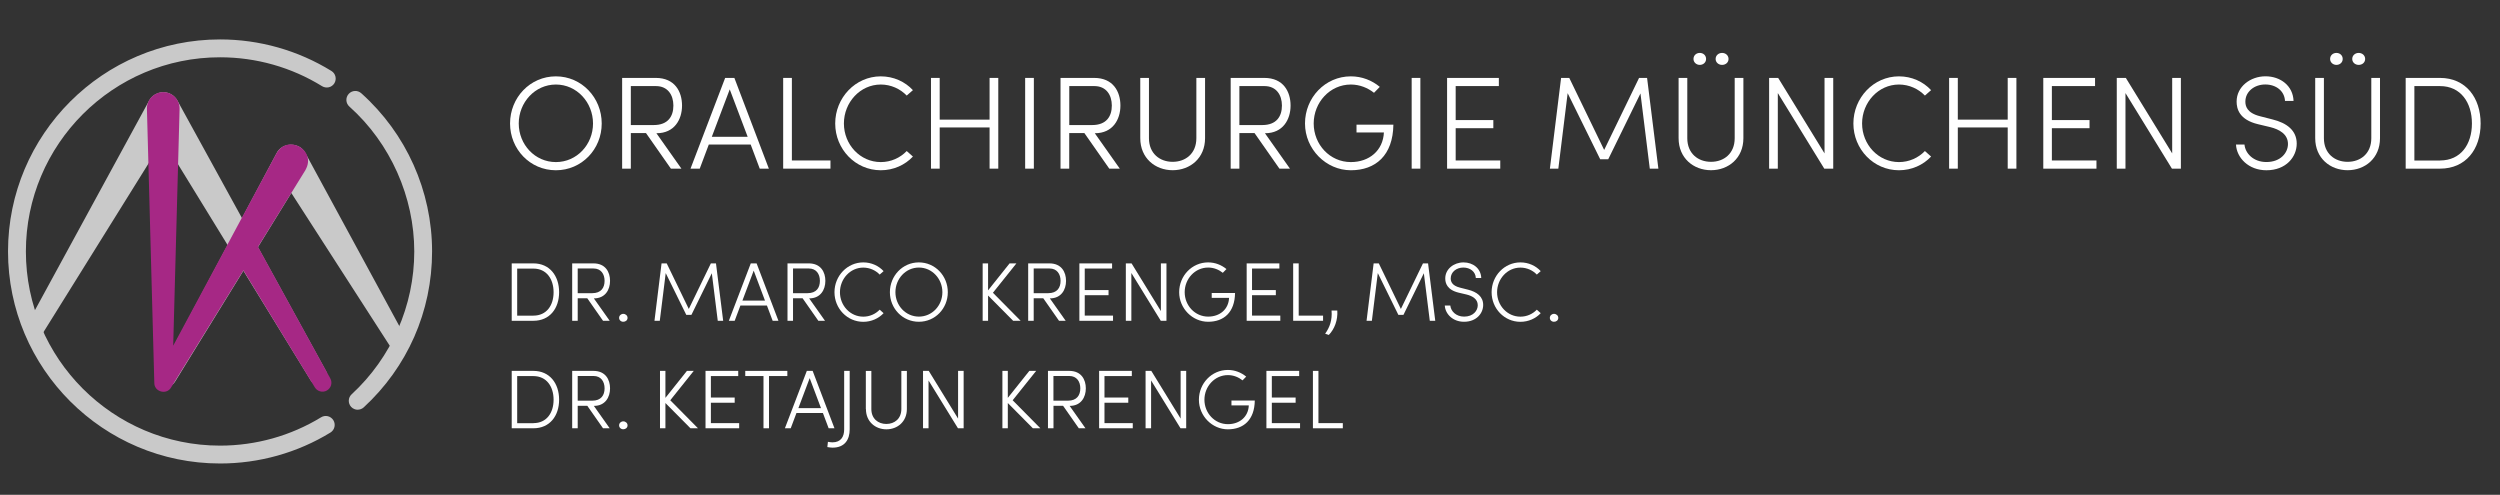 <?xml version="1.0" encoding="UTF-8"?>
<svg id="Ebene_1" data-name="Ebene 1" xmlns="http://www.w3.org/2000/svg" viewBox="0 0 480 95">
  <rect x="0" y="0" width="480" height="95" fill="#333333" stroke="none"/>
  <defs>
    <style>
      .cls-1 {
        fill: #c9c9c9;
      }

      .cls-2 {
        fill: #fff;
      }

      .cls-3 {
        fill: #a62885;
      }
    </style>
  </defs>
  <g>
    <path class="cls-2" d="M102.42,50.57c3.12,0,4.93,2.4,4.93,5.53s-1.81,5.49-4.93,5.49h-4.17v-11.02h4.17ZM102.42,60.6c2.51,0,3.87-1.95,3.87-4.49s-1.36-4.54-3.87-4.54h-3.12v9.04h3.12Z"/>
    <path class="cls-2" d="M114.02,57.29l3.04,4.3h-1.28l-3.02-4.32h-1.84v4.32h-1.06v-11.02h4.09c2.3,0,3.18,1.66,3.18,3.36s-.93,3.36-3.09,3.36h-.03ZM110.92,51.56v4.73h2.78c1.73,0,2.38-1.06,2.38-2.37s-.7-2.37-2.11-2.37h-3.05Z"/>
    <path class="cls-2" d="M118.87,61.03c0-.45.37-.77.8-.77s.82.32.82.77-.37.75-.82.75-.8-.32-.8-.75Z"/>
    <path class="cls-2" d="M138.85,61.59h-1.04l-1.14-9.13-3.92,8h-.98l-3.95-8.03-1.14,9.16h-1.02l1.36-11.02h.99l4.24,8.75,4.24-8.75h.98l1.38,11.02Z"/>
    <path class="cls-2" d="M148.35,61.59l-1.1-2.93h-5.09l-1.1,2.93h-1.12l4.21-11.02h1.12l4.19,11.02h-1.1ZM142.53,57.72h4.35l-2.17-5.76-2.17,5.76Z"/>
    <path class="cls-2" d="M155.36,57.29l3.04,4.3h-1.28l-3.02-4.32h-1.84v4.32h-1.06v-11.02h4.09c2.3,0,3.18,1.66,3.18,3.36s-.93,3.36-3.09,3.36h-.03ZM152.26,51.56v4.73h2.78c1.73,0,2.38-1.06,2.38-2.37s-.7-2.37-2.11-2.37h-3.05Z"/>
    <path class="cls-2" d="M160.22,56.1c0-3.12,2.45-5.72,5.53-5.72,1.55,0,2.94.64,3.9,1.68l-.75.66c-.78-.82-1.92-1.34-3.15-1.34-2.51,0-4.48,2.17-4.48,4.73s1.97,4.69,4.48,4.69c1.23,0,2.35-.51,3.15-1.34l.75.67c-.96,1.02-2.35,1.66-3.9,1.66-3.09,0-5.53-2.56-5.53-5.68Z"/>
    <path class="cls-2" d="M170.86,56.1c0-3.13,2.43-5.72,5.56-5.72s5.56,2.59,5.56,5.72-2.43,5.68-5.56,5.68-5.56-2.56-5.56-5.68ZM180.94,56.1c0-2.56-1.97-4.73-4.51-4.73s-4.51,2.17-4.51,4.73,1.97,4.69,4.51,4.69,4.51-2.13,4.51-4.69Z"/>
    <path class="cls-2" d="M195.94,61.59h-1.42l-4.81-4.85v4.85h-1.04v-11.02h1.04v5.18l4.13-5.18h1.31l-4.51,5.64,5.31,5.37Z"/>
    <path class="cls-2" d="M201.57,57.29l3.04,4.3h-1.28l-3.02-4.32h-1.84v4.32h-1.06v-11.02h4.09c2.3,0,3.18,1.66,3.18,3.36s-.93,3.36-3.09,3.36h-.03ZM198.47,51.56v4.73h2.78c1.73,0,2.38-1.06,2.38-2.37s-.7-2.37-2.11-2.37h-3.05Z"/>
    <path class="cls-2" d="M208.28,60.6h5.42v.99h-6.46v-11.02h6.28v.99h-5.25v4.13h4.57v.99h-4.57v3.92Z"/>
    <path class="cls-2" d="M222.9,50.57h1.06v11.02h-1.09l-5.65-9.18v9.18h-1.06v-11.02h1.1l5.63,9.16v-9.16Z"/>
    <path class="cls-2" d="M226.4,56.1c0-3.13,2.45-5.72,5.56-5.72,1.36,0,2.57.5,3.52,1.28l-.7.72c-.77-.61-1.74-1.01-2.81-1.01-2.54,0-4.51,2.17-4.51,4.73s1.97,4.69,4.51,4.69c2.24,0,3.92-1.41,4.01-3.6h-3.33v-.94h4.48c-.05,3.73-2.16,5.53-5.17,5.53s-5.56-2.56-5.56-5.68Z"/>
    <path class="cls-2" d="M240.4,60.6h5.42v.99h-6.46v-11.02h6.28v.99h-5.25v4.13h4.57v.99h-4.57v3.92Z"/>
    <path class="cls-2" d="M249.34,60.6h4.69v.99h-5.74v-11.02h1.06v10.03Z"/>
    <path class="cls-2" d="M254.43,64.07c.88-1.23,1.38-2.61,1.23-4.45h1.1c.13,1.82-.53,3.57-1.63,4.69l-.7-.24Z"/>
    <path class="cls-2" d="M275.56,61.59h-1.04l-1.14-9.13-3.92,8h-.97l-3.95-8.03-1.14,9.16h-1.02l1.36-11.02h.99l4.24,8.75,4.24-8.75h.98l1.38,11.02Z"/>
    <path class="cls-2" d="M277.42,58.66h1.04c.1,1.09,1.1,2.13,2.65,2.13,1.76,0,2.62-1.15,2.62-2.19,0-1.2-1.06-1.78-2.14-2.05l-1.49-.35c-2.29-.54-2.61-1.87-2.61-2.75,0-1.82,1.68-3.07,3.5-3.07s3.34,1.15,3.41,2.99h-1.04c-.06-1.21-1.09-2-2.4-2s-2.42.85-2.42,2.08c0,.51.16,1.38,1.79,1.78l1.5.38c1.74.43,2.94,1.34,2.94,2.94s-1.28,3.23-3.68,3.23c-2.17,0-3.61-1.52-3.69-3.12Z"/>
    <path class="cls-2" d="M286.39,56.1c0-3.12,2.45-5.72,5.53-5.72,1.55,0,2.94.64,3.9,1.68l-.75.66c-.78-.82-1.92-1.34-3.15-1.34-2.51,0-4.48,2.17-4.48,4.73s1.97,4.69,4.48,4.69c1.23,0,2.35-.51,3.15-1.34l.75.67c-.96,1.02-2.35,1.66-3.9,1.66-3.09,0-5.53-2.56-5.53-5.68Z"/>
    <path class="cls-2" d="M297.57,61.03c0-.45.37-.77.8-.77s.82.32.82.77-.37.75-.82.75-.8-.32-.8-.75Z"/>
    <path class="cls-2" d="M102.42,71.21c3.12,0,4.93,2.4,4.93,5.53s-1.81,5.49-4.93,5.49h-4.17v-11.02h4.17ZM102.42,81.24c2.51,0,3.87-1.95,3.87-4.49s-1.36-4.54-3.87-4.54h-3.12v9.04h3.12Z"/>
    <path class="cls-2" d="M114.02,77.93l3.04,4.3h-1.28l-3.02-4.32h-1.84v4.32h-1.06v-11.02h4.09c2.3,0,3.18,1.66,3.18,3.36s-.93,3.36-3.09,3.36h-.03ZM110.92,72.2v4.73h2.78c1.73,0,2.38-1.06,2.38-2.37s-.7-2.37-2.11-2.37h-3.05Z"/>
    <path class="cls-2" d="M118.87,81.67c0-.45.37-.77.8-.77s.82.32.82.77-.37.75-.82.75-.8-.32-.8-.75Z"/>
    <path class="cls-2" d="M133.99,82.23h-1.42l-4.81-4.85v4.85h-1.04v-11.02h1.04v5.18l4.13-5.18h1.31l-4.51,5.64,5.31,5.37Z"/>
    <path class="cls-2" d="M136.5,81.24h5.42v.99h-6.46v-11.02h6.28v.99h-5.25v4.13h4.57v.99h-4.57v3.92Z"/>
    <path class="cls-2" d="M151.17,71.21v.99h-3.52v10.03h-1.06v-10.03h-3.5v-.99h8.08Z"/>
    <path class="cls-2" d="M159.1,82.23l-1.1-2.93h-5.08l-1.1,2.93h-1.12l4.21-11.02h1.12l4.19,11.02h-1.1ZM153.28,78.36h4.35l-2.17-5.76-2.17,5.76Z"/>
    <path class="cls-2" d="M158.85,85.84l.11-1.01c.24.06.72.1.88.1,1.63,0,2.24-1.12,2.24-2.48v-11.24h1.06v11.24c0,1.9-.9,3.5-3.29,3.5-.29,0-.67-.06-.99-.11Z"/>
    <path class="cls-2" d="M166.24,78.54v-7.32h1.06v7.32c0,1.86,1.31,2.86,2.88,2.86s2.88-1.01,2.88-2.86v-7.32h1.06v7.32c0,2.42-1.81,3.89-3.93,3.89s-3.93-1.47-3.93-3.89Z"/>
    <path class="cls-2" d="M183.96,71.21h1.06v11.02h-1.09l-5.65-9.18v9.18h-1.06v-11.02h1.1l5.63,9.16v-9.16Z"/>
    <path class="cls-2" d="M199.73,82.23h-1.42l-4.81-4.85v4.85h-1.04v-11.02h1.04v5.18l4.13-5.18h1.31l-4.51,5.64,5.31,5.37Z"/>
    <path class="cls-2" d="M205.37,77.93l3.04,4.3h-1.28l-3.02-4.32h-1.84v4.32h-1.06v-11.02h4.09c2.3,0,3.18,1.66,3.18,3.36s-.93,3.36-3.09,3.36h-.03ZM202.26,72.2v4.73h2.78c1.73,0,2.38-1.06,2.38-2.37s-.7-2.37-2.11-2.37h-3.05Z"/>
    <path class="cls-2" d="M212.07,81.24h5.42v.99h-6.46v-11.02h6.28v.99h-5.25v4.13h4.57v.99h-4.57v3.92Z"/>
    <path class="cls-2" d="M226.69,71.21h1.06v11.02h-1.09l-5.65-9.18v9.18h-1.06v-11.02h1.1l5.63,9.16v-9.16Z"/>
    <path class="cls-2" d="M230.19,76.75c0-3.13,2.45-5.72,5.56-5.72,1.36,0,2.57.5,3.52,1.28l-.7.72c-.77-.61-1.74-1.01-2.81-1.01-2.54,0-4.51,2.17-4.51,4.73s1.97,4.69,4.51,4.69c2.24,0,3.92-1.41,4.01-3.6h-3.33v-.94h4.48c-.05,3.73-2.16,5.53-5.17,5.53s-5.56-2.56-5.56-5.68Z"/>
    <path class="cls-2" d="M244.19,81.24h5.42v.99h-6.46v-11.02h6.29v.99h-5.25v4.13h4.57v.99h-4.57v3.92Z"/>
    <path class="cls-2" d="M253.13,81.24h4.69v.99h-5.74v-11.02h1.06v10.03Z"/>
  </g>
  <g>
    <path class="cls-2" d="M97.93,23.71c0-4.96,3.84-9.05,8.8-9.05s8.8,4.1,8.8,9.05-3.84,8.98-8.8,8.98-8.8-4.05-8.8-8.98ZM113.86,23.71c0-4.05-3.11-7.48-7.13-7.48s-7.13,3.44-7.13,7.48,3.11,7.41,7.13,7.41,7.13-3.36,7.13-7.41Z"/>
    <path class="cls-2" d="M126.03,25.58l4.8,6.8h-2.02l-4.78-6.83h-2.91v6.83h-1.67V14.96h6.47c3.64,0,5.03,2.63,5.03,5.31s-1.47,5.31-4.88,5.31h-.05ZM121.12,16.53v7.48h4.4c2.73,0,3.77-1.67,3.77-3.74s-1.11-3.74-3.34-3.74h-4.83Z"/>
    <path class="cls-2" d="M145.87,32.38l-1.74-4.63h-8.04l-1.74,4.63h-1.77l6.65-17.42h1.77l6.62,17.42h-1.74ZM136.67,26.26h6.88l-3.44-9.1-3.44,9.1Z"/>
    <path class="cls-2" d="M152.04,30.81h7.41v1.57h-9.08V14.96h1.67v15.85Z"/>
    <path class="cls-2" d="M160.36,23.71c0-4.93,3.87-9.05,8.75-9.05,2.45,0,4.65,1.01,6.17,2.65l-1.19,1.04c-1.24-1.29-3.03-2.12-4.98-2.12-3.97,0-7.08,3.44-7.08,7.48s3.11,7.41,7.08,7.41c1.95,0,3.72-.81,4.98-2.12l1.19,1.06c-1.52,1.62-3.72,2.63-6.17,2.63-4.88,0-8.75-4.05-8.75-8.98Z"/>
    <path class="cls-2" d="M190,14.96h1.67v17.42h-1.67v-7.91h-9.58v7.91h-1.67V14.96h1.67v8.01h9.58v-8.01Z"/>
    <path class="cls-2" d="M196.83,32.38V14.96h1.67v17.42h-1.67Z"/>
    <path class="cls-2" d="M210.2,25.58l4.8,6.8h-2.02l-4.78-6.83h-2.91v6.83h-1.67V14.96h6.47c3.64,0,5.03,2.63,5.03,5.31s-1.47,5.31-4.88,5.31h-.05ZM205.3,16.53v7.48h4.4c2.73,0,3.77-1.67,3.77-3.74s-1.11-3.74-3.34-3.74h-4.83Z"/>
    <path class="cls-2" d="M218.93,26.54v-11.58h1.67v11.58c0,2.93,2.07,4.53,4.55,4.53s4.55-1.59,4.55-4.53v-11.58h1.67v11.58c0,3.82-2.86,6.14-6.22,6.14s-6.22-2.33-6.22-6.14Z"/>
    <path class="cls-2" d="M242.87,25.58l4.8,6.8h-2.02l-4.78-6.83h-2.91v6.83h-1.67V14.96h6.47c3.64,0,5.03,2.63,5.03,5.31s-1.47,5.31-4.88,5.31h-.05ZM237.96,16.53v7.48h4.4c2.73,0,3.77-1.67,3.77-3.74s-1.11-3.74-3.34-3.74h-4.83Z"/>
    <path class="cls-2" d="M250.56,23.71c0-4.96,3.87-9.05,8.8-9.05,2.15,0,4.07.78,5.56,2.02l-1.11,1.14c-1.21-.96-2.76-1.59-4.45-1.59-4.02,0-7.13,3.44-7.13,7.48s3.11,7.41,7.13,7.41c3.54,0,6.19-2.22,6.35-5.69h-5.26v-1.49h7.08c-.08,5.89-3.41,8.75-8.17,8.75s-8.8-4.05-8.8-8.98Z"/>
    <path class="cls-2" d="M271.04,32.38V14.96h1.67v17.42h-1.67Z"/>
    <path class="cls-2" d="M279.48,30.81h8.57v1.57h-10.21V14.96h9.94v1.57h-8.29v6.52h7.23v1.57h-7.23v6.19Z"/>
    <path class="cls-2" d="M318.4,32.38h-1.64l-1.79-14.44-6.19,12.64h-1.54l-6.25-12.69-1.79,14.49h-1.62l2.15-17.42h1.57l6.7,13.83,6.7-13.83h1.54l2.17,17.42Z"/>
    <path class="cls-2" d="M322.29,26.54v-11.58h1.67v11.58c0,2.93,2.07,4.53,4.55,4.53s4.55-1.59,4.55-4.53v-11.58h1.67v11.58c0,3.82-2.86,6.14-6.22,6.14s-6.22-2.33-6.22-6.14ZM325.15,11.32c0-.68.53-1.16,1.21-1.16s1.21.48,1.21,1.16-.56,1.14-1.21,1.14-1.21-.48-1.21-1.14ZM329.4,11.32c0-.68.56-1.16,1.24-1.16s1.24.48,1.24,1.16-.56,1.14-1.24,1.14-1.24-.48-1.24-1.14Z"/>
    <path class="cls-2" d="M350.31,14.96h1.67v17.42h-1.72l-8.92-14.51v14.51h-1.67V14.96h1.74l8.9,14.49v-14.49Z"/>
    <path class="cls-2" d="M355.85,23.71c0-4.93,3.87-9.05,8.75-9.05,2.45,0,4.65,1.01,6.17,2.65l-1.19,1.04c-1.24-1.29-3.03-2.12-4.98-2.12-3.97,0-7.08,3.44-7.08,7.48s3.11,7.41,7.08,7.41c1.95,0,3.72-.81,4.98-2.12l1.19,1.06c-1.52,1.62-3.72,2.63-6.17,2.63-4.88,0-8.75-4.05-8.75-8.98Z"/>
    <path class="cls-2" d="M385.48,14.96h1.67v17.42h-1.67v-7.91h-9.58v7.91h-1.67V14.96h1.67v8.01h9.58v-8.01Z"/>
    <path class="cls-2" d="M393.95,30.81h8.57v1.57h-10.21V14.96h9.94v1.57h-8.29v6.52h7.23v1.57h-7.23v6.19Z"/>
    <path class="cls-2" d="M417.06,14.96h1.67v17.42h-1.72l-8.92-14.51v14.51h-1.67V14.96h1.74l8.9,14.49v-14.49Z"/>
    <path class="cls-2" d="M429.3,27.75h1.64c.15,1.72,1.74,3.36,4.2,3.36,2.78,0,4.15-1.82,4.15-3.46,0-1.9-1.67-2.81-3.39-3.24l-2.35-.56c-3.62-.86-4.12-2.96-4.12-4.35,0-2.88,2.66-4.85,5.54-4.85s5.29,1.82,5.39,4.73h-1.64c-.1-1.92-1.72-3.16-3.79-3.16s-3.82,1.34-3.82,3.29c0,.81.25,2.17,2.83,2.81l2.38.61c2.76.68,4.65,2.12,4.65,4.65s-2.02,5.11-5.82,5.11c-3.44,0-5.71-2.4-5.84-4.93Z"/>
    <path class="cls-2" d="M444.52,26.54v-11.58h1.67v11.58c0,2.93,2.07,4.53,4.55,4.53s4.55-1.59,4.55-4.53v-11.58h1.67v11.58c0,3.82-2.86,6.14-6.22,6.14s-6.22-2.33-6.22-6.14ZM447.38,11.32c0-.68.53-1.16,1.21-1.16s1.21.48,1.21,1.16-.56,1.14-1.21,1.14-1.21-.48-1.21-1.14ZM451.63,11.32c0-.68.56-1.16,1.24-1.16s1.24.48,1.24,1.16-.56,1.14-1.24,1.14-1.24-.48-1.24-1.14Z"/>
    <path class="cls-2" d="M468.49,14.96c4.93,0,7.79,3.79,7.79,8.75s-2.86,8.67-7.79,8.67h-6.6V14.96h6.6ZM468.49,30.81c3.97,0,6.12-3.08,6.12-7.1s-2.15-7.18-6.12-7.18h-4.93v14.29h4.93Z"/>
  </g>
  <path class="cls-1" d="M42.25,88.99C19.8,88.99,1.54,70.73,1.54,48.28S19.8,7.57,42.25,7.57c7.58,0,14.97,2.1,21.39,6.06.81.5,1.05,1.55.56,2.36-.5.81-1.55,1.05-2.36.56-5.87-3.63-12.64-5.55-19.58-5.55C21.69,10.99,4.97,27.72,4.97,48.28s16.73,37.28,37.28,37.28c6.86,0,13.57-1.88,19.4-5.44.81-.5,1.86-.24,2.36.57.49.81.24,1.86-.57,2.36-6.36,3.89-13.69,5.94-21.18,5.94Z"/>
  <path class="cls-1" d="M68.68,78.67c-.46,0-.92-.19-1.26-.55-.64-.7-.6-1.78.1-2.42,7.64-7.04,12.02-17.03,12.02-27.42s-4.54-20.75-12.46-27.82c-.71-.63-.77-1.71-.14-2.42.63-.71,1.71-.77,2.42-.14,8.64,7.72,13.6,18.79,13.6,30.37s-4.78,22.25-13.12,29.94c-.33.3-.75.45-1.16.45Z"/>
  <path class="cls-1" d="M5.13,62.45L28.63,19.32c.82-1.5,2.7-2.05,4.2-1.24.54.3.96.73,1.24,1.24,0,0,28.57,52.01,28.57,52.01.46.83.15,1.87-.68,2.33-.8.44-1.81.17-2.29-.61L28.62,22.49s5.44,0,5.44,0l-25.97,41.69c-1.16,1.83-3.99.22-2.96-1.73h0Z"/>
  <path class="cls-1" d="M30.61,71.62s22.49-42.19,22.49-42.2c1.09-2.19,4.45-2.18,5.54-.02,0,0,19.07,35.12,19.07,35.12.45.83.14,1.87-.69,2.33-.79.43-1.78.17-2.26-.58l-21.65-33.6,5.55-.04-25.08,40.7c-1.16,1.83-3.98.25-2.97-1.71h0Z"/>
  <path class="cls-3" d="M58.66,32.63s-25.83,41.79-25.83,41.79c-.86,1.45-3.19.81-3.2-.86,0,0-1.42-52.65-1.42-52.65-.05-1.73,1.32-3.17,3.05-3.22,1.79-.05,3.27,1.43,3.22,3.22,0,0-1.42,52.65-1.42,52.65l-3.2-.86,23.23-43.28c2.19-3.77,7.74-.6,5.56,3.21h0Z"/>
  <path class="cls-3" d="M49.05,46.5l14.37,26.16c.46.83.15,1.87-.68,2.33-.81.44-1.81.17-2.29-.61l-15.56-25.48c-1.61-2.8,2.51-5.2,4.15-2.41h0Z"/>
</svg>